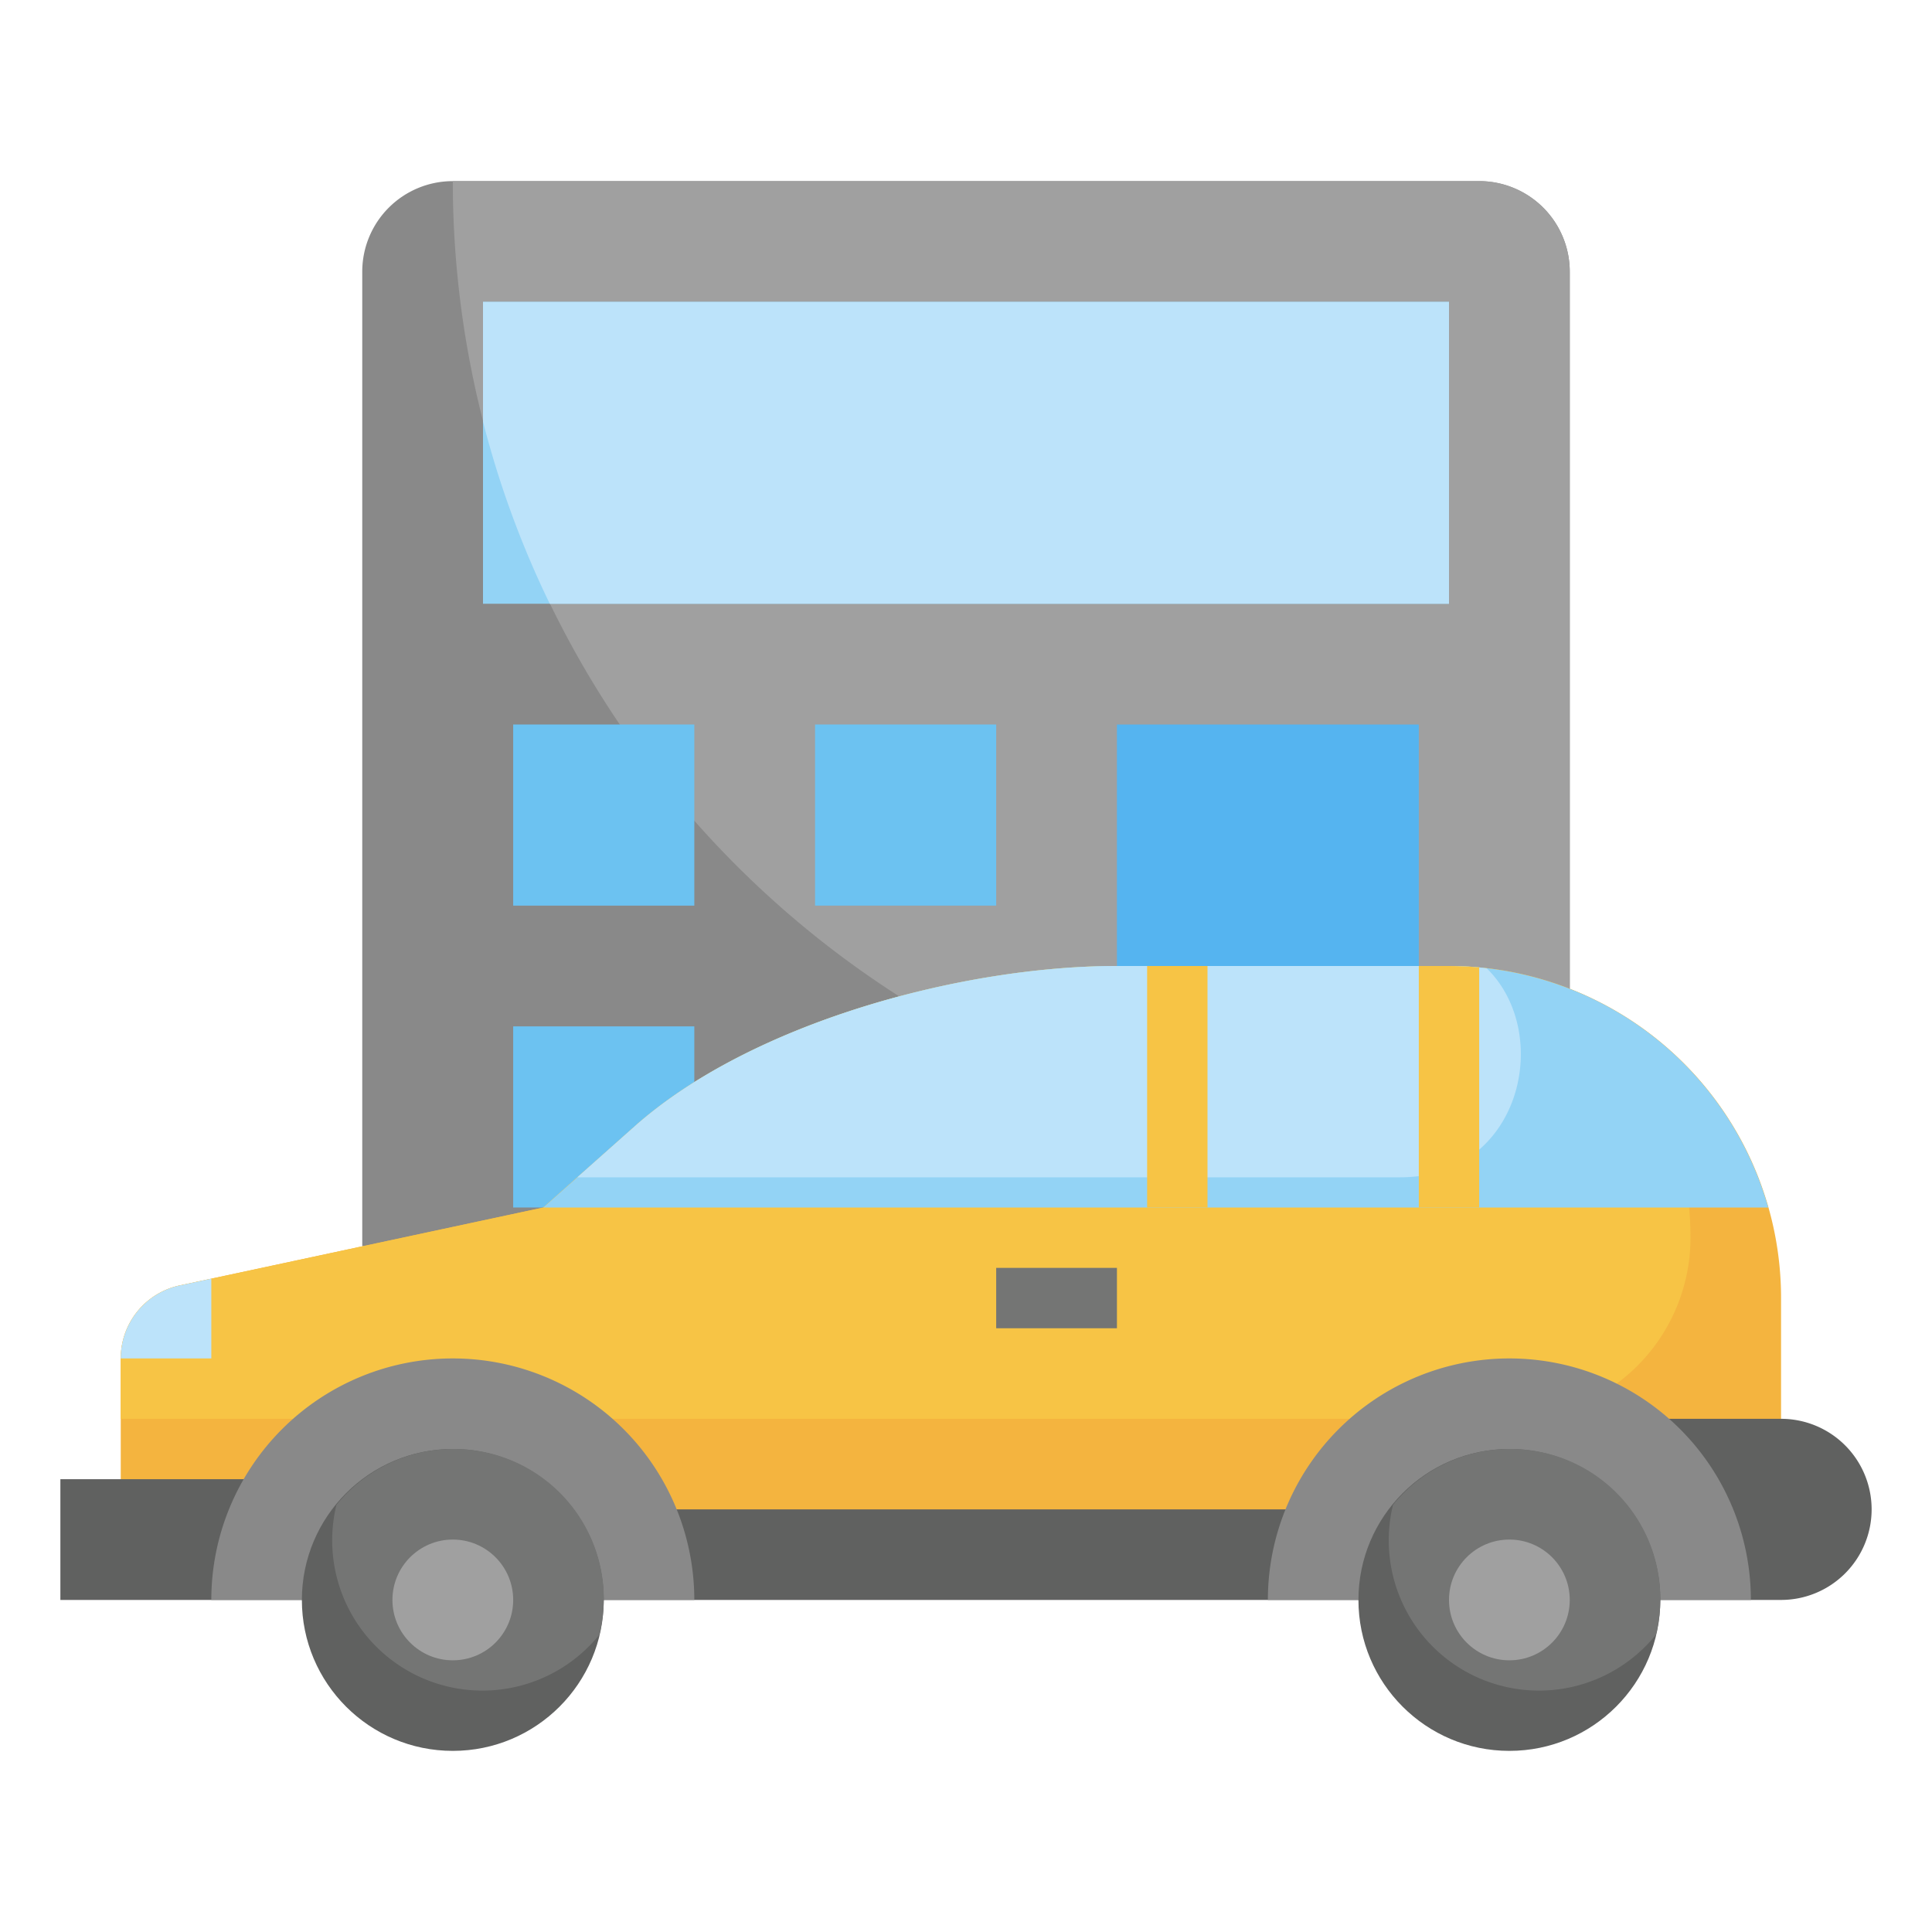 <?xml version="1.0" encoding="UTF-8"?> <svg xmlns="http://www.w3.org/2000/svg" id="Layer_3" height="512" viewBox="0 0 64 64" width="512" data-name="Layer 3"><path d="m12 41.284v-32.284a3 3 0 0 1 3-3h34a3 3 0 0 1 3 3v32" fill="#898989"></path><path d="m52 9a3 3 0 0 0 -3-3h-34a32.056 32.056 0 0 0 32.285 32.054l4.715-.034z" fill="#a0a0a0"></path><path d="m47 33v-9h-10v8" fill="#55b4f0"></path><path d="m16 10h32v10h-32z" fill="#93d3f5"></path><g fill="#6cc2f1"><path d="m17 24h6v6h-6z"></path><path d="m17 34h6v6h-6z"></path><path d="m27 24h6v6h-6z"></path></g><path d="m4 52v-7a2.473 2.473 0 0 1 1.956-2.419l12.044-2.581 3.021-2.685c3.851-3.424 10.826-5.315 15.979-5.315h11a11 11 0 0 1 11 11v9" fill="#f4b43f"></path><path d="m52.5 32.97a10.953 10.953 0 0 0 -4.5-.97h-11c-5.153 0-12.128 1.891-15.979 5.315l-3.021 2.685-12.044 2.581a2.473 2.473 0 0 0 -1.956 2.419v2h46a6 6 0 0 0 6-6 10.959 10.959 0 0 0 -3.5-8.03z" fill="#f7c445"></path><path d="m22.418 50h20.164l12.71-3h3.708a3 3 0 0 1 3 3 3 3 0 0 1 -3 3h-57v-4h6.07z" fill="#606160"></path><path d="m58 53a8 8 0 0 0 -16 0" fill="#898989"></path><circle cx="50" cy="53" fill="#606160" r="5"></circle><path d="m50 48a4.969 4.969 0 0 0 -3.855 1.851 4.977 4.977 0 0 0 8.71 4.3 4.958 4.958 0 0 0 -4.855-6.151z" fill="#747574"></path><path d="m23 53a8 8 0 0 0 -16 0" fill="#898989"></path><path d="m48 32h-11c-5.153 0-12.128 1.891-15.979 5.315l-3.021 2.685h40.575a11 11 0 0 0 -10.575-8z" fill="#93d3f5"></path><path d="m37 32c-5.153 0-12.128 1.891-15.979 5.315l-1.896 1.685h27.26c3.991 0 5.079-4.752 2.868-6.921a11.253 11.253 0 0 0 -1.253-.079z" fill="#bce3fa"></path><path d="m38 32h2v8h-2z" fill="#f7c445"></path><path d="m48 32h-1v8h2v-7.953c-.33-.029-.663-.047-1-.047z" fill="#f7c445"></path><circle cx="15" cy="53" fill="#606160" r="5"></circle><path d="m15 48a4.969 4.969 0 0 0 -3.855 1.851 4.977 4.977 0 0 0 8.71 4.3 4.958 4.958 0 0 0 -4.855-6.151z" fill="#747574"></path><circle cx="15" cy="53" fill="#a0a0a0" r="2"></circle><circle cx="50" cy="53" fill="#a0a0a0" r="2"></circle><path d="m33 42h4v2h-4z" fill="#747574"></path><path d="m7 42.357-1.044.224a2.473 2.473 0 0 0 -1.956 2.419h3z" fill="#bce3fa"></path><path d="m18.212 20h29.788v-10h-32v3.967a31.834 31.834 0 0 0 2.212 6.033z" fill="#bce3fa"></path></svg> 